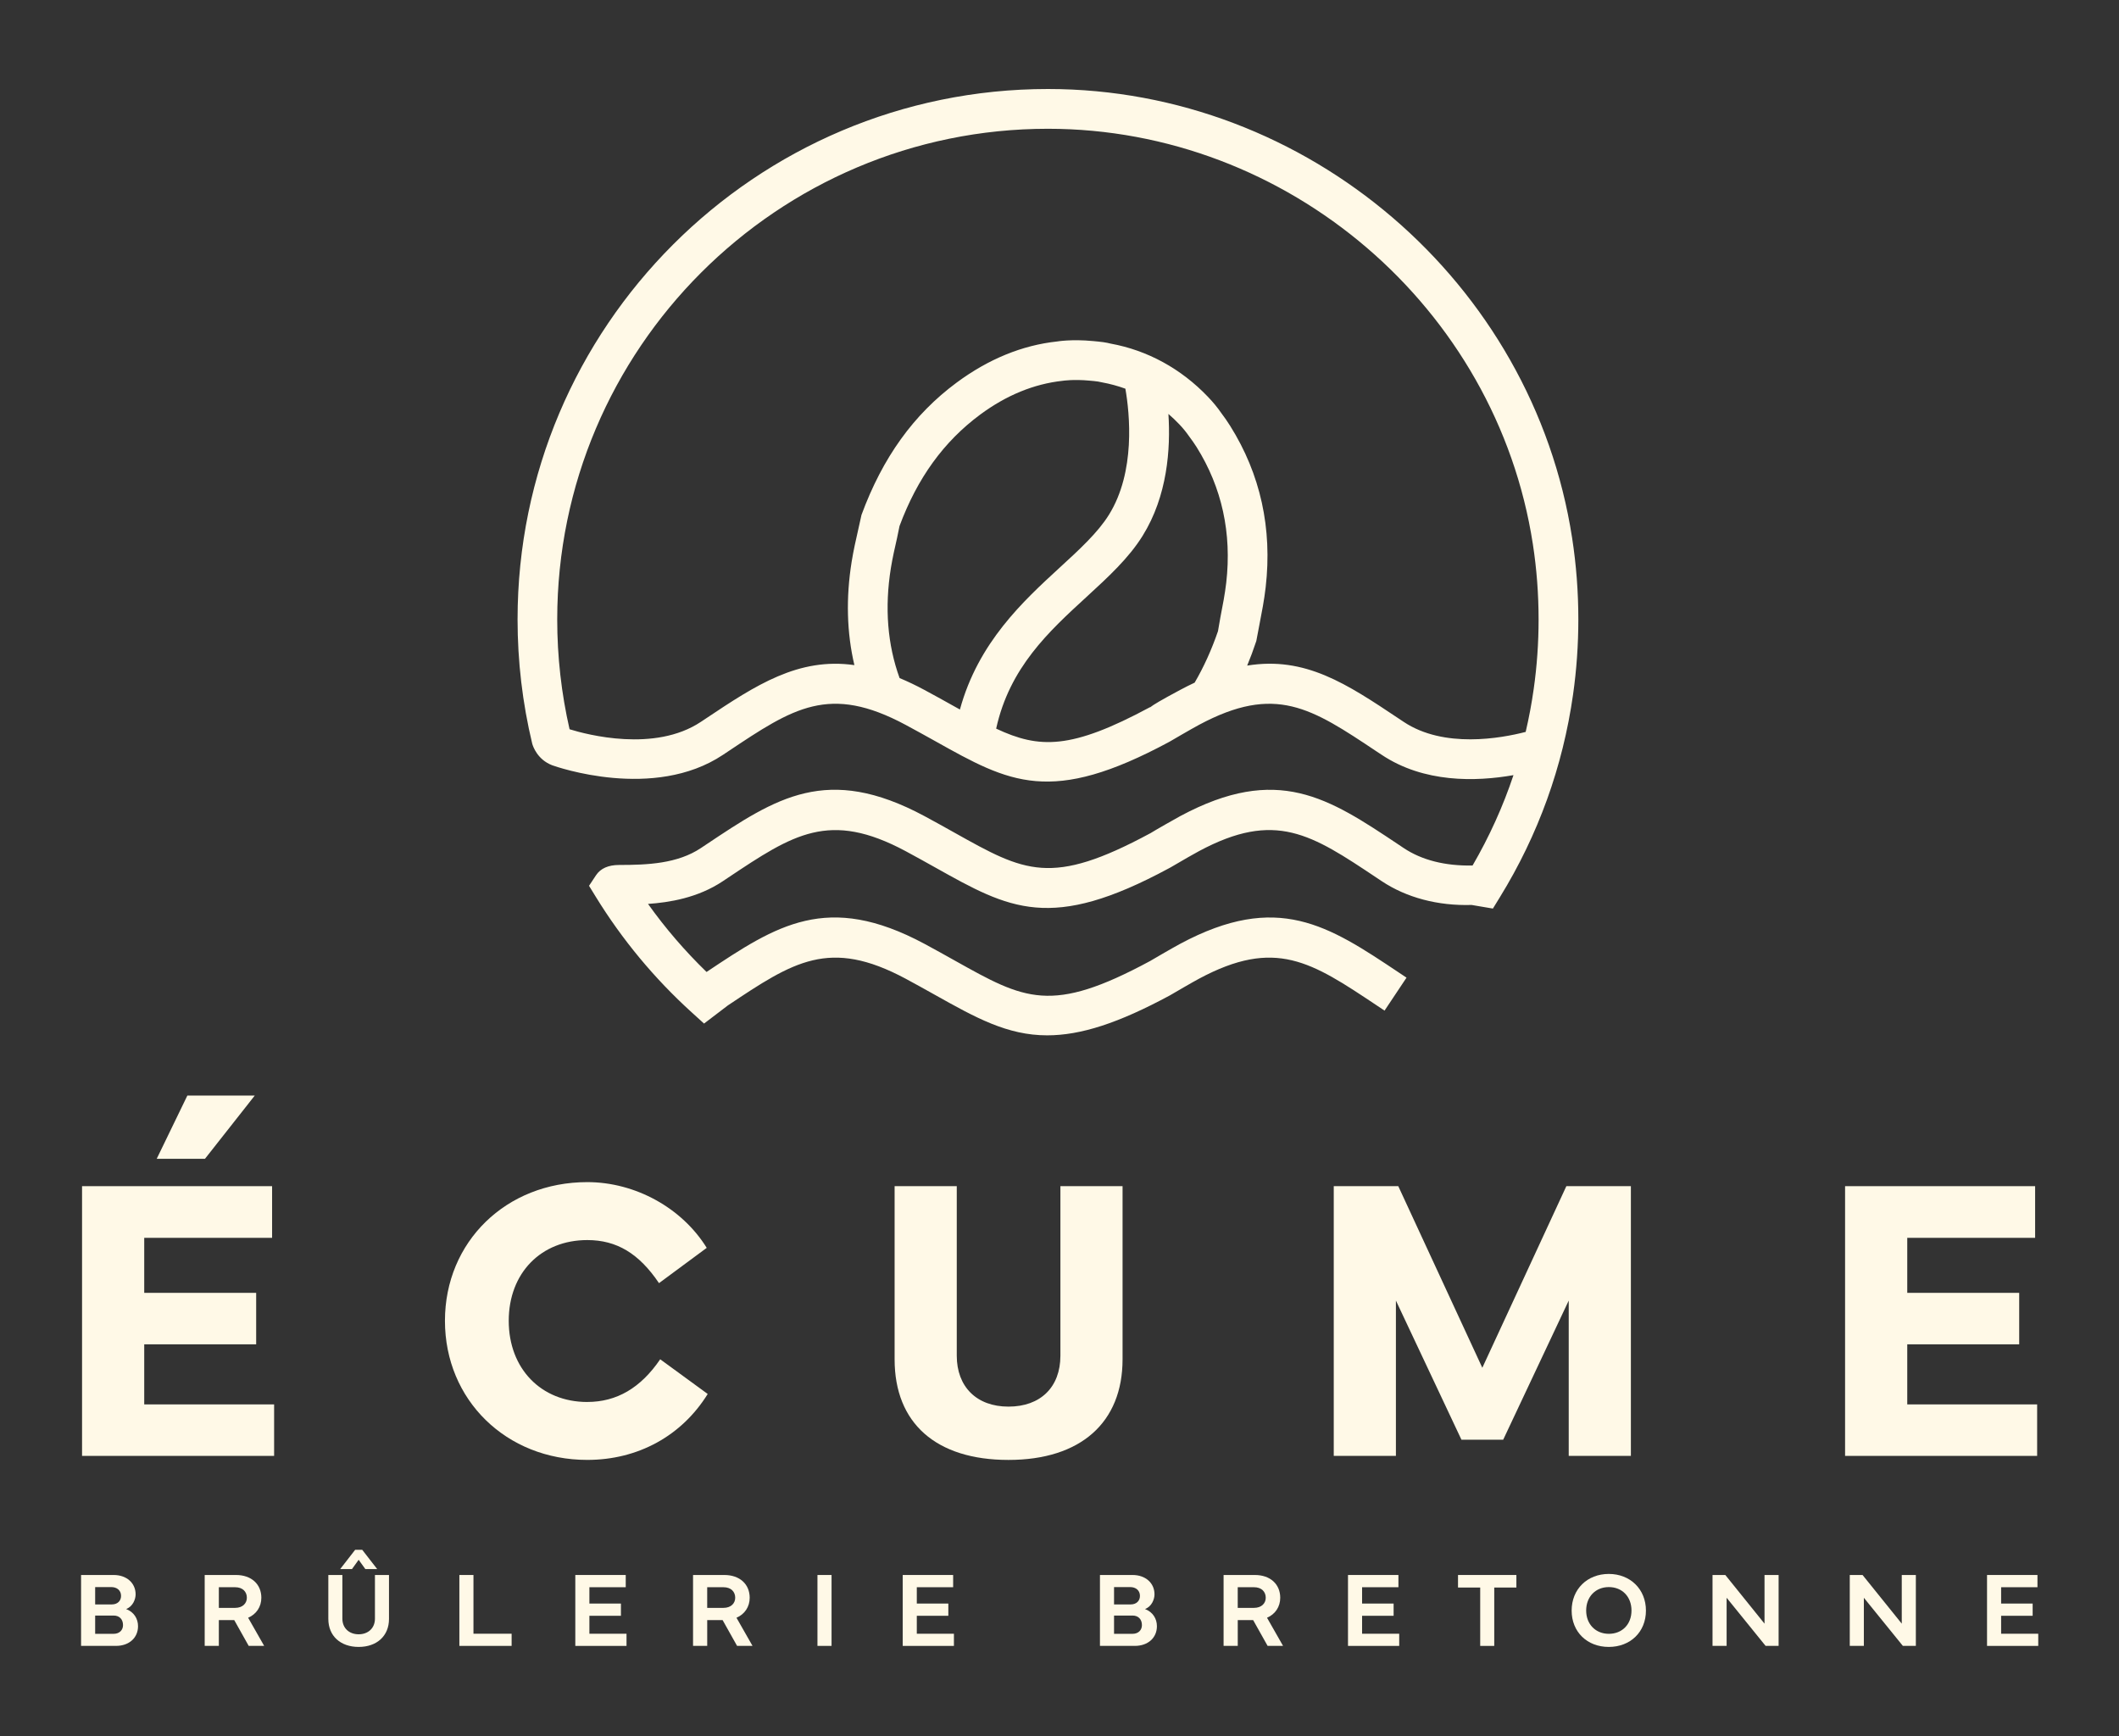 <svg viewBox="0 0 1080 884.83" xmlns="http://www.w3.org/2000/svg" data-name="Calque 1" id="Calque_1">
  <rect x="0" y="0" width="1080" height="884.83" fill="#333333" stroke="none"/>
  <defs>
    <style>
      .cls-1 {
        fill: #fff9e7;
        stroke-width: 0px;
      }
    </style>
  </defs>
  <g>
    <path d="M705.64,515.09l11.23-16.84-3.99-2.66c-35.84-23.92-61.73-41.19-111.37-14.59-4.32,2.31-14.97,8.56-15.36,8.79-50.45,27.23-63.82,19.74-99.59-.29-4.77-2.67-9.87-5.53-15.42-8.51-49.51-26.52-75.39-9.44-111.03,14.36-10.97-10.64-21-22.28-29.83-34.68,10.75-.75,25.29-3.01,38.15-11.59l2.55-1.71c33.3-22.22,51.65-34.44,90.6-13.59,5.43,2.92,10.43,5.71,15.11,8.33,37.93,21.25,58.82,32.95,119.09.4q.17-.06.88-.48c6.86-4.02,11.71-6.8,14.42-8.25,38.93-20.88,57.28-8.64,90.59,13.58l2.56,1.71c12.57,8.37,28.54,12.64,45.81,12.13l10.85,1.84,3.58-5.82c19.53-31.72,32.07-66.48,37.29-103.32,1.78-12.56,2.68-25.41,2.68-38.2,0-13.95-1.06-27.9-3.16-41.48-20.1-130.47-134.95-228.86-267.17-228.86-149.06,0-270.32,121.27-270.32,270.34,0,21.32,2.5,42.61,7.48,63.35.38,1.33,2.63,8.08,10.19,10.97,2.1.75,51.72,18.18,86.98-5.3l2.58-1.72c33.28-22.22,51.62-34.47,90.57-13.57,4.96,2.66,9.56,5.22,13.88,7.62l1.24.69c37.93,21.23,58.81,32.92,119.38.26.11-.07,10.91-6.39,15-8.58,38.94-20.87,57.28-8.64,90.57,13.58l2.58,1.7c21.48,14.33,47.85,13.73,67.14,10.34-5.32,15.93-12.33,31.41-20.85,46.06-14.16.27-25.95-2.81-35.07-8.88l-2.58-1.73c-35.83-23.9-61.72-41.18-111.35-14.57-2.16,1.15-13.07,7.36-15.35,8.81v-.02c-50.48,27.21-63.86,19.71-99.6-.29-4.77-2.67-9.87-5.53-15.42-8.51-49.67-26.63-75.56-9.33-111.4,14.6l-2.55,1.7c-11.91,7.95-27.11,8.61-41.66,8.61-5.5,0-9.46,1.76-11.77,5.23l-3.57,5.39,3.38,5.5c13.45,21.88,29.91,41.73,48.93,58.98l6.31,5.73,12.16-9.26c33.31-22.23,51.65-34.46,90.6-13.6,4.96,2.66,9.55,5.23,13.87,7.64l1.27.71c20.47,11.46,36.64,20.51,56.97,20.51,17.18,0,36.41-6.25,62.58-20.37,3.29-1.92,11.3-6.6,14.81-8.48,38.93-20.88,57.28-8.63,90.59,13.59l3.98,2.66ZM640.29,326.77l1.58-8.29c1.22-6.26,2.48-12.74,3.21-19.19,3.44-29.96-2.65-57.63-18.1-82.25-1.45-2.3-2.99-4.53-4.42-6.39-1.98-2.89-4.32-5.74-6.95-8.46-13.66-14.3-30.82-23.66-49.5-27.06-1.14-.3-2.34-.53-3.68-.73-1.8-.24-3.6-.43-5.25-.57-11.05-1.07-18.4.2-18.37.2-17.79,1.9-35.04,8.97-51.26,20.98-21.86,16.18-37.7,38.16-48.47,67.41l-1.62,7.28c-1.23,5.39-2.49,10.98-3.39,16.56-2.96,18.45-2.5,36.17,1.39,52.71-28.51-4.05-50.23,10.21-75.69,27.22l-2.57,1.71c-23.54,15.65-58.07,6.5-66.91,3.76-4.17-18.23-6.29-37.05-6.29-55.94,0-137.9,112.19-250.09,250.09-250.09,122.32,0,228.58,91.01,247.17,211.69,1.94,12.57,2.92,25.48,2.92,38.4,0,11.86-.83,23.75-2.48,35.36-1.03,7.31-2.41,14.68-4.1,21.93-12.57,3.26-41.67,8.54-62.16-5.11l-2.57-1.71c-26.5-17.69-47.63-31.8-77.21-26.98,1.64-3.95,3.15-8.02,4.62-12.44ZM454.06,289.48c.83-5.14,2.02-10.35,3.17-15.41l1.23-5.98c9.11-24.48,22.56-43.06,41.13-56.81,13.31-9.84,27.39-15.62,41.95-17.2.05,0,5.48-.88,13.87-.08,1.42.12,2.86.26,4.2.45l2.13.43c4,.73,7.98,1.81,11.84,3.21,2.2,12.71,5.27,42.33-8.39,64.27-5.64,9.09-15.1,17.77-25.11,26.94-18.54,17.03-41.52,38.13-50.83,72.3l-2.68-1.49c-4.78-2.67-9.88-5.53-15.43-8.5-4.24-2.28-8.49-4.31-12.64-6.04-6.19-17.04-7.69-35.91-4.44-56.09ZM553.77,304.22c11.06-10.15,21.51-19.74,28.61-31.18,12.63-20.29,14.29-44.28,13.13-62.08,1.89,1.63,3.73,3.37,5.49,5.22,1.89,1.97,3.52,3.97,5.17,6.34,1.29,1.7,2.52,3.48,3.68,5.29,12.93,20.62,18.02,43.89,15.13,69.16-.67,5.81-1.82,11.69-2.98,17.65l-1.23,7.06c-3.27,9.52-7.27,18.33-11.89,26.22-2.4,1.13-4.84,2.34-7.35,3.69-9.97,5.33-13.83,7.66-15.32,8.88l-.05-.08c-40.32,21.72-56.52,21.22-78.44,10.95,6.84-31.15,26.77-49.44,46.06-67.13Z" class="cls-1"></path>
    <polygon points="129.84 558.35 95.49 558.35 79.88 590.56 104.48 590.56 129.84 558.35" class="cls-1"></polygon>
    <polygon points="73.51 685.13 130.56 685.13 130.56 658.89 73.51 658.89 73.51 630.85 138.68 630.85 138.68 604.52 41.82 604.52 41.82 741.98 139.71 741.98 139.71 715.74 73.51 715.74 73.51 685.13" class="cls-1"></polygon>
    <path d="M299.32,714.51c-23.57,0-40.03-17.02-40.03-41.37s16.46-41.15,40.03-41.15c14.99,0,26.3,6.78,36.56,21.95l24.32-17.98c-12.63-20.39-36.41-33.5-60.88-33.5-41.35,0-72.54,30.39-72.54,70.68s31.18,70.89,72.54,70.89c25.82,0,48.13-12.23,61.38-33.6l-24.21-17.68c-9.99,14.63-22.16,21.75-37.17,21.75Z" class="cls-1"></path>
    <path d="M540.46,690.93c0,16-10.14,25.94-26.46,25.94s-26.36-10.19-26.36-25.94v-86.41h-31.68v88.26c0,32.57,21.15,51.26,58.04,51.26s58.14-19.16,58.14-51.26v-88.26h-31.68v86.41Z" class="cls-1"></path>
    <polygon points="755.5 697.07 712.67 604.52 679.78 604.52 679.78 741.98 711.46 741.98 711.46 662.82 744.87 733.75 766.13 733.75 799.54 662.82 799.54 741.98 831.22 741.98 831.22 604.52 798.33 604.52 755.5 697.07" class="cls-1"></polygon>
    <polygon points="972.08 715.74 972.08 685.13 1029.13 685.13 1029.13 658.89 972.08 658.89 972.08 630.85 1037.25 630.85 1037.25 604.52 940.39 604.52 940.39 741.98 1038.28 741.98 1038.28 715.74 972.08 715.74" class="cls-1"></polygon>
  </g>
  <g>
    <path d="M41.32,802.68h16.63c6.49,0,11.17,4.02,11.17,9.87,0,2.42-1.33,6.15-4.84,7.48,4.02,1.52,6.07,4.95,6.07,8.75,0,5.91-4.55,10.03-11.23,10.03h-17.8v-36.13ZM48.5,808.85v8.83h8.49c2.95,0,4.71-1.86,4.71-4.34,0-2.85-2.13-4.5-4.98-4.5h-8.22ZM48.5,823.35v9.31h9.44c2.87,0,4.76-1.84,4.76-4.44,0-2.98-1.86-4.87-4.76-4.87h-9.44Z" class="cls-1"></path>
    <path d="M104.33,838.78v-36.1h15.94c7.85,0,12.93,4.68,12.93,11.6,0,4.6-2.53,8.38-6.73,10.19l8.17,14.34h-7.88l-7.37-13.14h-7.85v13.12h-7.21ZM111.54,819.44h8.27c3.96,0,6.01-2.42,6.01-5.16,0-3.01-2.05-5.37-6.01-5.37h-8.27v10.54Z" class="cls-1"></path>
    <path d="M167.34,825.08v-22.4h7.16v22.24c0,4.9,3.51,7.98,8.3,7.98s8.3-3.09,8.3-7.98v-22.24h7.16v22.4c0,8.67-6.2,14.26-15.46,14.26s-15.46-5.59-15.46-14.26ZM173.38,799.67l7.64-9.84h3.59l7.64,9.84h-6.04l-3.41-4.74-3.41,4.74h-6.01Z" class="cls-1"></path>
    <path d="M260.76,838.81h-26.63v-36.13h7.18v29.93h19.45v6.2Z" class="cls-1"></path>
    <path d="M293.22,802.68h25.7v6.23h-18.52v8.33h16.07v6.23h-16.07v9.15h18.92v6.2h-26.1v-36.13Z" class="cls-1"></path>
    <path d="M353.23,838.78v-36.1h15.94c7.85,0,12.93,4.68,12.93,11.6,0,4.6-2.53,8.38-6.73,10.19l8.17,14.34h-7.87l-7.37-13.14h-7.85v13.12h-7.21ZM360.44,819.44h8.27c3.96,0,6.01-2.42,6.01-5.16,0-3.01-2.05-5.37-6.01-5.37h-8.27v10.54Z" class="cls-1"></path>
    <path d="M423.82,838.81h-7.18v-36.13h7.18v36.13Z" class="cls-1"></path>
    <path d="M460.09,802.68h25.7v6.23h-18.52v8.33h16.07v6.23h-16.07v9.15h18.92v6.2h-26.1v-36.13Z" class="cls-1"></path>
    <path d="M560.62,802.68h16.63c6.49,0,11.17,4.02,11.17,9.87,0,2.42-1.33,6.15-4.84,7.48,4.02,1.52,6.07,4.95,6.07,8.75,0,5.91-4.55,10.03-11.23,10.03h-17.8v-36.13ZM567.8,808.85v8.83h8.49c2.95,0,4.71-1.86,4.71-4.34,0-2.85-2.13-4.5-4.97-4.5h-8.22ZM567.8,823.35v9.31h9.45c2.87,0,4.76-1.84,4.76-4.44,0-2.98-1.86-4.87-4.76-4.87h-9.45Z" class="cls-1"></path>
    <path d="M623.63,838.78v-36.1h15.94c7.85,0,12.93,4.68,12.93,11.6,0,4.6-2.53,8.38-6.73,10.19l8.17,14.34h-7.87l-7.37-13.14h-7.85v13.12h-7.21ZM630.84,819.44h8.27c3.96,0,6.01-2.42,6.01-5.16,0-3.01-2.05-5.37-6.01-5.37h-8.27v10.54Z" class="cls-1"></path>
    <path d="M687.04,802.68h25.7v6.23h-18.52v8.33h16.07v6.23h-16.07v9.15h18.92v6.2h-26.1v-36.13Z" class="cls-1"></path>
    <path d="M743.11,802.68h29.75v6.39h-11.28v29.75h-7.16v-29.75h-11.31v-6.39Z" class="cls-1"></path>
    <path d="M801.03,820.82c0-10.94,7.98-18.68,18.92-18.68s18.94,7.77,18.94,18.68-7.95,18.52-18.94,18.52-18.92-7.61-18.92-18.52ZM819.98,832.66c6.76,0,11.55-4.79,11.55-11.87s-4.79-11.95-11.55-11.95-11.55,4.92-11.55,11.95,4.87,11.87,11.55,11.87Z" class="cls-1"></path>
    <path d="M872.83,838.81v-36.13h6.52l19.98,24.8v-24.8h7.18v36.13h-6.63l-19.87-24.53v24.53h-7.18Z" class="cls-1"></path>
    <path d="M942.78,838.81v-36.13h6.52l19.98,24.8v-24.8h7.18v36.13h-6.62l-19.88-24.53v24.53h-7.18Z" class="cls-1"></path>
    <path d="M1012.74,802.68h25.7v6.23h-18.52v8.33h16.07v6.23h-16.07v9.15h18.92v6.2h-26.1v-36.13Z" class="cls-1"></path>
  </g>
</svg>